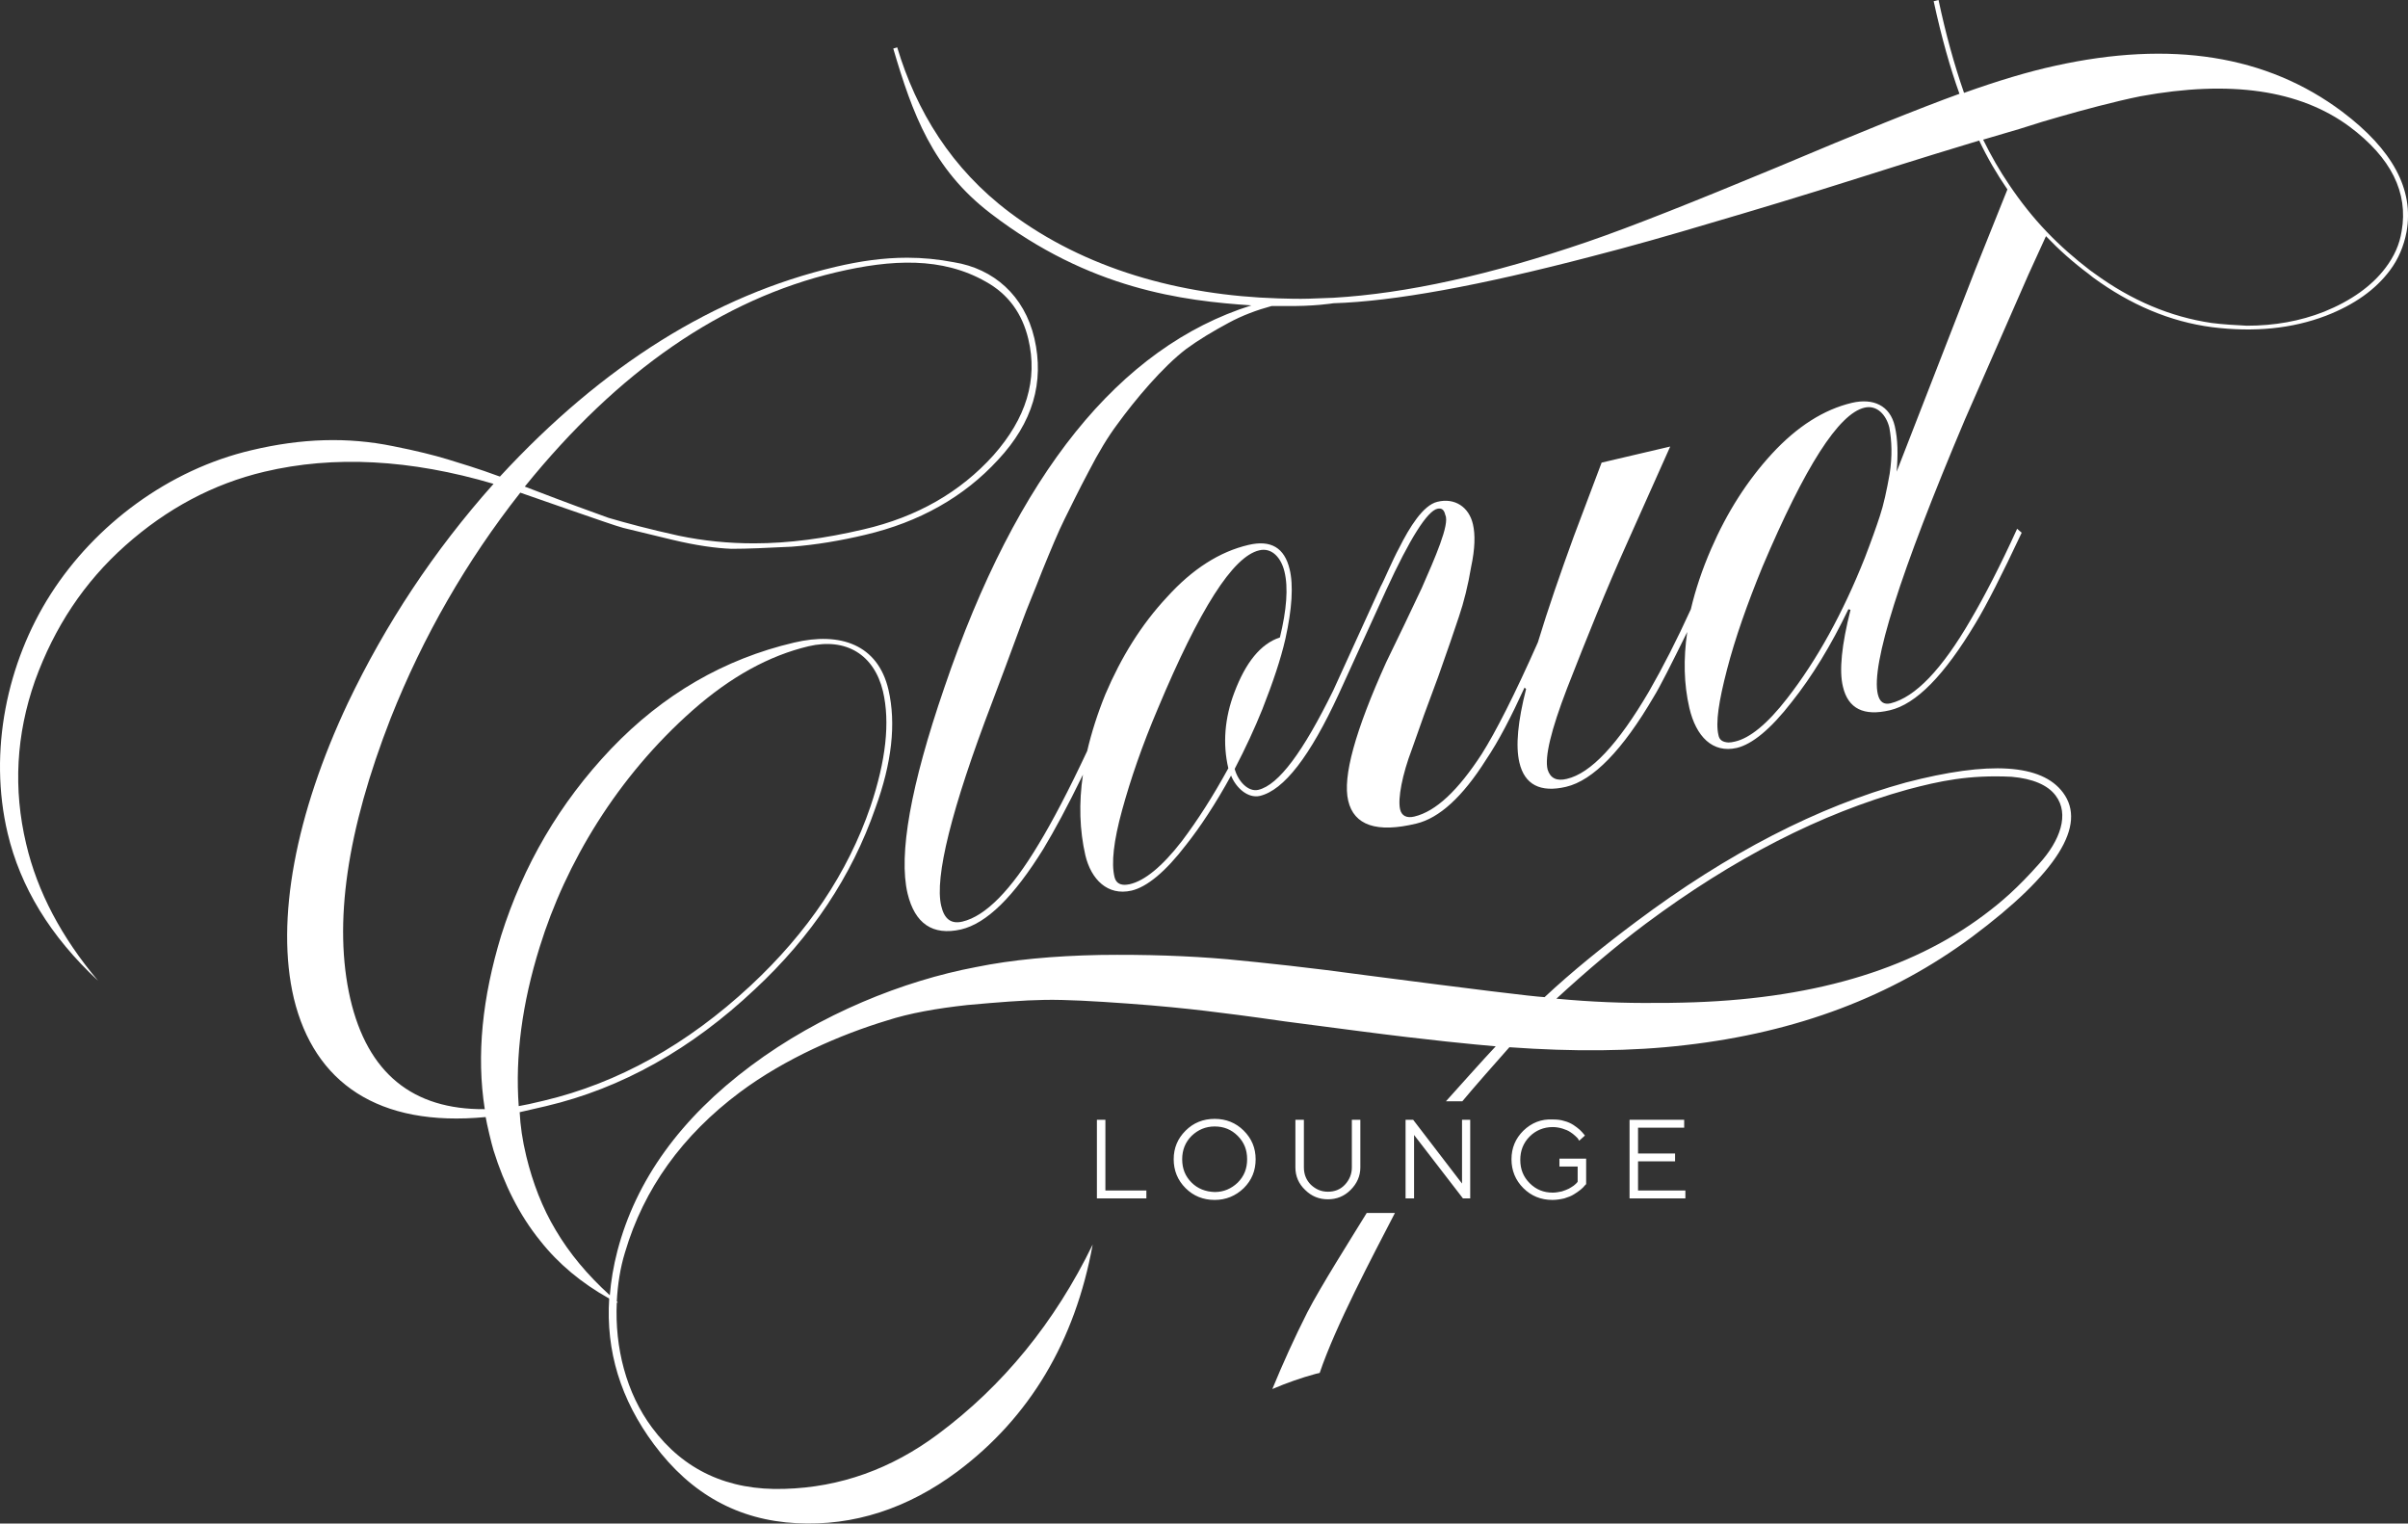 <?xml version="1.0" encoding="utf-8"?>
<!-- Generator: Adobe Illustrator 16.0.0, SVG Export Plug-In . SVG Version: 6.00 Build 0)  -->
<!DOCTYPE svg PUBLIC "-//W3C//DTD SVG 1.1//EN" "http://www.w3.org/Graphics/SVG/1.1/DTD/svg11.dtd">
<svg version="1.1" id="Layer_1" xmlns="http://www.w3.org/2000/svg" xmlns:xlink="http://www.w3.org/1999/xlink" x="0px" y="0px"
	 width="390.821px" height="247.235px" viewBox="18.904 351.445 390.821 247.235"
	 enable-background="new 18.904 351.445 390.821 247.235" xml:space="preserve">
<rect x="18.904" y="351.445" width="390.821" height="247.235" fill="#333333" stroke="none"/>
<g>
	<path fill="#FFFFFF" d="M240.724,548.282c-2.415,3.94-7.537,12.021-9.655,16.159c-2.069,4.089-3.941,8.225-5.665,12.413
		c2.315-0.987,4.679-1.823,7.045-2.464c0.197-0.05,0.442-0.098,0.64-0.148c2.56-7.586,8.571-18.913,12.215-25.96H240.724z
		 M271.511,513.509c4.876-4.482,9.703-8.573,14.433-12.119c14.335-10.689,28.521-17.932,42.56-21.821
		c5.172-1.379,9.949-2.413,16.896-2.069c3.398,0.296,5.86,1.331,7.142,3.054c2.267,3.006,0.739,7.289-2.659,11.033
		c-3.547,3.99-6.108,6.205-9.016,8.375c-12.068,9.015-28.324,13.743-48.914,14.188c-1.429,0.047-2.906,0.047-4.433,0.047
		C282.545,514.247,277.223,514.049,271.511,513.509 M106.493,505.134c4.236-13.695,12.611-27.635,24.826-38.423
		c6.208-5.467,12.414-8.866,18.817-10.394c6.108-1.429,10.64,1.379,12.069,7.29c1.181,5.024,0.493,11.232-2.021,18.718
		c-3.694,10.788-10.195,20.443-19.456,29.063c-10.345,9.605-21.525,15.813-33.545,18.668c-1.823,0.444-3.202,0.741-4.089,0.887
		C102.503,522.865,103.637,514.295,106.493,505.134 M129.103,438.388c-4.728-1.034-8.572-2.068-11.428-2.907
		c-2.759-0.984-6.798-2.461-11.92-4.433l-1.675-0.64c15.221-18.819,32.019-30.393,50.539-34.777
		c9.015-2.12,17.193-2.514,24.285,1.526c3.645,2.019,5.911,5.17,6.897,9.309c1.576,6.602-0.345,12.857-5.665,18.866
		c-5.37,5.961-12.364,9.999-21.083,12.021c-6.304,1.477-12.118,2.265-17.781,2.265C137.133,439.618,133.143,439.225,129.103,438.388
		 M154.521,394.745c-19.655,4.631-37.783,15.958-54.48,34.039c-3.596-1.331-6.454-2.17-8.521-2.811
		c-2.118-0.64-5.024-1.378-8.769-2.116c-7.437-1.527-14.925-1.281-23.003,0.641c-13.497,3.151-25.417,12.115-32.609,23.348
		c-7.094,11.082-10.147,25.516-6.995,38.814c2.069,8.719,6.896,16.699,14.679,23.941c-5.96-7.091-9.851-14.434-11.674-22.216
		c-2.118-8.914-1.626-17.733,1.429-26.452c3.153-8.719,7.979-16.009,14.679-21.97c6.7-5.959,14.236-10,22.562-11.969
		c11.231-2.661,23.692-2.021,37.19,1.969c-9.705,10.886-17.537,22.759-23.645,35.565c-8.473,17.979-11.772,35.222-8.768,47.93
		c3.301,13.644,13.646,20.933,31.132,19.261c0.197,1.18,0.935,4.284,1.281,5.416c1.724,5.518,4.187,10.494,7.586,14.681
		c2.956,3.744,6.698,6.848,11.181,9.358c-0.541,8.473,1.823,16.355,7.29,23.692c6.01,8.079,13.694,12.268,23.104,12.76
		c9.261,0.494,18.029-2.366,26.107-8.375c11.723-8.767,19.112-21.131,21.97-36.846c-6.157,12.661-14.581,22.957-25.123,30.786
		c-7.536,5.618-15.861,8.621-24.924,8.867c-9.163,0.296-16.354-3.054-21.476-9.949c-4.189-5.615-6.06-13.005-5.715-20.295
		c0.198,0.098,0.198,0,0-0.195c0.148-2.71,0.542-5.369,1.331-7.931c3.054-10.346,9.31-19.017,18.669-26.01
		c7.34-5.467,16.354-9.359,23.84-11.624c3.646-1.184,8.078-1.972,13.054-2.514c4.876-0.442,9.162-0.786,12.611-0.837
		c3.448-0.05,7.831,0.196,13.348,0.591c5.517,0.394,9.656,0.838,12.611,1.183c2.906,0.344,7.192,0.886,13.005,1.725l12.066,1.574
		c11.33,1.479,18.67,2.168,22.118,2.464c-1.823,1.921-6.354,6.996-8.078,8.917h2.66c1.576-1.921,6.009-6.945,7.635-8.769
		c10.294,0.738,19.801,0.69,28.569-0.344c18.079-2.069,33.497-7.883,46.55-17.586c13.793-10.296,18.669-18.128,14.729-23.398
		c-3.447-4.631-11.922-5.173-25.517-1.625c-14.187,3.89-28.865,11.426-43.791,22.607c-5.468,4.091-10.395,8.081-14.827,12.217
		c-1.921-0.098-11.526-1.28-28.964-3.546c-8.966-1.23-16.403-2.021-22.56-2.608c-6.256-0.545-13.152-0.789-20.64-0.69
		c-7.586,0.146-14.335,0.785-20.147,1.971c-11.723,2.215-25.22,7.584-36.5,16.009c-11.428,8.52-18.669,18.569-21.673,30.045
		c-0.641,2.464-1.035,4.829-1.232,7.195c-3.645-3.303-6.55-6.798-8.768-10.545c-2.217-3.691-3.744-7.734-4.779-11.968
		c-0.64-2.611-0.984-5.075-1.083-7.191l4.286-0.987c12.315-2.905,23.596-9.259,33.89-18.964
		c9.162-8.521,15.713-18.324,19.557-29.408c2.659-7.29,3.399-13.693,2.118-19.21c-1.724-7.34-7.833-9.409-15.32-7.637
		c-11.331,2.662-21.23,8.378-29.703,17.242c-8.375,8.816-14.235,18.916-17.833,30.294c-3.052,10.05-4.039,19.408-2.658,28.178
		c-11.725,0.098-19.014-5.864-21.822-17.882c-2.809-12.215-0.542-27.39,6.55-45.564c5.271-13.302,12.314-25.516,21.035-36.6
		l7.93,2.76c4.434,1.526,7.34,2.561,8.768,2.955l7.932,1.921c3.891,0.935,7.093,1.379,9.654,1.477c2.562,0,5.813-0.148,9.753-0.344
		c3.941-0.297,7.98-0.987,11.922-1.921c8.816-2.069,16.057-6.157,21.574-12.167c5.665-6.059,7.537-12.61,5.911-19.705
		c-1.625-6.993-6.649-11.33-13.053-12.365c-2.562-0.492-5.074-0.738-7.586-0.738C162.303,393.266,158.511,393.808,154.521,394.745"
		/>
	<path fill="#FFFFFF" d="M199.789,493.754c-0.541-2.218-0.147-5.813,1.233-10.836c1.378-5.024,3.25-10.491,5.811-16.503
		c6.749-16.106,12.168-24.68,16.453-25.664c2.02-0.492,3.547,1.183,4.088,3.448c0.641,2.611,0.345,6.255-0.738,10.689
		c-3.152,1.034-5.566,4.091-7.389,8.917c-1.576,4.139-1.921,8.324-0.984,12.314c-2.513,4.58-4.976,8.423-7.537,11.82
		c-3.202,4.138-6.06,6.453-8.473,6.996c-0.295,0.047-0.542,0.098-0.789,0.098C200.529,495.034,199.986,494.59,199.789,493.754
		 M297.815,470.752c-0.493-2.021,0.049-5.518,1.38-10.64c1.328-5.126,3.3-10.693,5.762-16.702
		c6.897-16.254,12.365-24.825,16.551-25.809c2.021-0.492,3.549,1.183,4.041,3.25c0.393,2.17,0.492,4.583,0.049,7.488
		c-0.492,2.757-0.986,5.024-1.576,6.797c-0.542,1.676-1.38,4.038-2.463,6.849c-3.547,8.914-7.734,16.548-12.611,22.806
		c-3.201,4.139-6.058,6.454-8.473,6.996c-0.394,0.098-0.738,0.146-1.034,0.146C298.505,471.884,297.963,471.537,297.815,470.752
		 M235.305,400.656c9.802-0.296,23.792-2.857,41.871-7.586c6.353-1.627,12.904-3.498,19.505-5.469
		c6.552-1.921,14.631-4.334,24.236-7.388c9.458-3.003,15.91-4.975,19.21-5.961c1.331,2.81,2.857,5.419,4.582,7.933l-5.172,12.905
		l-12.807,32.905c0.244-2.807,0.195-5.271-0.298-7.39c-0.787-3.397-3.544-4.581-6.943-3.792c-4.583,1.085-8.917,3.842-13.005,8.274
		c-3.99,4.337-7.29,9.507-9.853,15.418c-1.477,3.4-2.56,6.649-3.3,9.804c-2.266,4.975-4.532,9.406-6.797,13.347
		c-5.025,8.573-9.458,13.301-13.349,14.188c-1.626,0.395-2.661-0.098-3.104-1.526c-0.492-2.02,0.542-6.354,3.153-13.153
		c3.252-8.324,6.403-16.157,9.703-23.494l7.045-15.763l-11.132,2.609l-4.533,12.019c-2.167,5.961-4.138,11.626-5.812,17.144
		c-3.793,8.57-6.896,14.629-9.113,18.127c-3.842,5.912-7.439,9.31-10.936,10.147c-1.231,0.294-2.069-0.1-2.315-1.183
		c-0.395-1.725,0.345-5.614,1.921-9.753l1.971-5.567l2.315-6.255c1.476-4.139,2.56-7.34,3.35-9.706
		c0.787-2.314,1.477-5.072,1.969-8.027c0.642-3.006,0.69-5.271,0.296-6.946c-0.641-2.808-2.956-4.334-5.763-3.644
		c-2.315,0.54-4.533,4.136-6.208,7.485c-1.083,1.972-2.511,5.419-3.004,6.256l-7.684,16.85l0,0
		c-4.876,9.949-8.867,15.368-12.167,16.154c-1.626,0.394-3.301-1.379-3.842-3.397c1.772-3.4,3.25-6.603,4.482-9.656
		c1.724-4.381,3.004-8.176,3.744-11.428c1.084-4.877,1.329-8.719,0.688-11.33c-0.837-3.495-3.053-4.776-6.649-3.94
		c-4.679,1.085-9.113,3.893-13.25,8.473c-4.187,4.482-7.439,9.754-10,15.766c-1.281,3.151-2.265,6.255-2.954,9.21
		c-3.004,6.404-5.665,11.477-7.881,15.122c-4.482,7.486-8.621,11.675-12.365,12.561c-1.872,0.442-2.956-0.444-3.448-2.561
		c-1.083-4.583,1.626-15.665,8.275-33.055l2.019-5.368l2.956-7.98c0.69-1.921,1.823-4.533,3.153-7.98
		c1.429-3.495,2.611-6.354,3.646-8.423c1.033-2.068,2.265-4.63,3.891-7.684c1.625-3.151,3.153-5.665,4.629-7.634
		c2.859-3.942,7.342-9.312,11.232-12.267c2.019-1.479,4.334-2.857,6.798-4.186c2.265-1.233,4.679-2.119,7.043-2.76
		c0.641,0,1.281,0,1.871,0C232.153,401.196,235.305,400.656,235.305,400.656 M377.86,403.857c-6.698-0.987-13.004-3.646-19.013-8.03
		l-0.689-0.492c-2.513-1.921-4.877-3.99-7.045-6.255c-2.266-2.366-4.285-4.927-6.108-7.636c-1.576-2.313-2.954-4.729-4.236-7.337
		l5.862-1.725c2.758-0.889,5.024-1.575,6.65-2.022c3.399-0.981,8.865-2.46,13.053-3.299c14.532-2.659,25.813-1.035,33.891,4.927
		c6.798,5.075,9.556,10.738,8.473,16.945c-0.346,2.217-1.232,4.138-2.612,5.961c-2.216,2.953-5.614,5.369-9.998,7.142
		c-3.892,1.527-8.03,2.265-12.513,2.265C381.701,404.202,379.781,404.104,377.86,403.857 M332.74,351.641
		c1.281,5.911,2.708,10.936,4.187,15.024c-6.403,2.315-16.304,6.308-29.604,11.923c-13.399,5.564-23.645,9.652-30.835,12.116
		c-15.566,5.321-29.31,8.375-41.181,9.063c-1.331,0.05-2.659,0.101-3.99,0.148c-1.675,0.05-3.301,0-4.975-0.047
		c-15.959-0.492-31.329-4.779-43.545-13.939c-9.457-7.094-15.171-16.456-18.275-26.799l-0.64,0.196
		c3.104,10.542,6.354,19.557,15.861,26.799c16.009,12.264,31.13,14.138,42.264,14.876c-21.427,6.747-38.078,27.389-49.85,62.064
		c-5.467,15.911-7.438,27.043-5.96,33.349c1.181,4.929,4.088,6.896,8.669,5.863c4.188-0.984,8.572-5.321,13.398-13.104
		c1.724-2.857,3.891-6.848,6.403-12.018c-0.689,4.628-0.541,9.012,0.395,13.101c0.937,3.892,3.596,6.604,7.487,5.715
		c2.512-0.593,5.517-3.054,8.867-7.438c2.267-2.858,4.779-6.649,7.291-11.232c0.788,1.971,2.708,3.744,4.68,3.302
		c3.891-0.937,8.127-6.403,12.807-16.551l0,0l7.684-16.847c3.842-8.375,6.7-12.857,8.324-13.201
		c0.691-0.148,1.085,0.148,1.282,1.034c0.738,1.477-1.724,7.044-3.843,11.87l-2.856,6.009l-2.907,6.01
		c-5.023,11.134-7.094,18.572-6.156,22.465c0.935,3.987,4.629,5.268,11.083,3.693c3.694-0.887,7.487-4.334,11.28-10.346
		c2.068-3.054,4.088-6.993,6.255-11.722l0.248,0.243c-1.331,5.224-1.725,9.214-1.085,11.923c0.837,3.596,3.399,4.927,7.586,3.94
		c4.384-1.035,9.163-5.959,14.235-14.63c1.035-1.673,2.809-5.221,5.419-10.492c-0.64,4.385-0.542,8.473,0.344,12.315
		c1.085,4.681,3.794,7.39,7.686,6.501c2.511-0.59,5.517-3.054,8.915-7.438c3.3-4.136,6.403-9.211,9.213-15.071l0.344,0.098
		c-1.429,5.665-1.872,9.852-1.231,12.463c0.839,3.596,3.398,4.826,7.586,3.842c4.285-0.984,8.866-5.665,13.94-14.138
		c1.823-3.006,4.285-7.882,7.487-14.68l-0.74-0.641c-2.758,6.06-5.319,10.986-7.486,14.681c-4.729,8.179-9.064,12.661-13.055,13.646
		c-1.083,0.246-1.771-0.199-2.069-1.477c-1.132-4.731,3.549-19.557,14.138-44.581l10.296-23.497l2.857-6.255
		c2.118,2.215,4.384,4.234,6.896,6.107l0.74,0.59c6.058,4.435,12.512,7.192,19.358,8.078c6.797,0.839,12.954,0.246,18.472-1.871
		c4.581-1.773,8.029-4.236,10.345-7.34c1.378-1.823,2.266-3.94,2.708-6.255c1.232-6.896-2.266-13.349-10.442-19.509
		c-12.216-9.161-27.781-11.624-46.648-7.436c-4.285,0.934-9.211,2.413-14.728,4.382c-1.626-4.678-3.005-9.703-4.139-15.072
		L332.74,351.641z"/>
	<path fill="#FFFFFF" d="M196.933,533.16v12.757h8.029v-1.28h-6.651V533.16H196.933z M238.31,533.16v7.734
		c0,1.083-0.394,2.02-1.132,2.808c-0.738,0.789-1.675,1.133-2.76,1.133c-1.083,0-1.97-0.395-2.759-1.133
		c-0.737-0.738-1.132-1.675-1.132-2.808v-7.734h-1.378v7.734c0,1.43,0.541,2.662,1.576,3.644c1.035,1.035,2.266,1.527,3.694,1.527
		c1.43,0,2.662-0.492,3.695-1.527c1.035-1.034,1.577-2.265,1.577-3.644v-7.734H238.31z M256.192,533.16v10.344l-7.932-10.344h-1.231
		v12.757h1.38v-10.293l7.932,10.293h1.18V533.16H256.192z M283.382,533.16v12.757h9.063v-1.28h-7.684v-4.729h6.01v-1.281h-6.01
		v-4.186h7.488v-1.281H283.382z M212.302,543.355c-1.034-1.031-1.528-2.265-1.528-3.792c0-1.476,0.494-2.757,1.528-3.791
		c1.035-0.987,2.265-1.527,3.743-1.527c1.478,0,2.709,0.492,3.744,1.527c1.034,1.034,1.526,2.265,1.526,3.791
		c0,1.527-0.492,2.761-1.526,3.792c-1.035,0.987-2.267,1.529-3.744,1.529C214.567,544.835,213.286,544.343,212.302,543.355
		 M211.315,534.934c-1.279,1.28-1.919,2.808-1.919,4.63c0,1.823,0.64,3.4,1.919,4.682c1.282,1.28,2.859,1.921,4.73,1.921
		c1.823,0,3.398-0.641,4.729-1.921c1.28-1.281,1.921-2.811,1.921-4.682c0-1.822-0.641-3.35-1.921-4.63
		c-1.281-1.281-2.856-1.921-4.729-1.921C214.174,533.013,212.597,533.652,211.315,534.934 M266.141,534.934
		c-1.281,1.28-1.921,2.808-1.921,4.63c0,1.823,0.64,3.4,1.921,4.682c1.28,1.28,2.857,1.921,4.729,1.921
		c0.641,0,1.281-0.101,1.921-0.249c0.641-0.195,1.133-0.392,1.527-0.638c0.395-0.249,0.787-0.495,1.134-0.788
		c0.344-0.294,0.542-0.495,0.639-0.641c0.099-0.101,0.197-0.198,0.246-0.246v-4.139h-4.334v1.281h2.956v2.463l-0.147,0.196
		c-0.099,0.098-0.248,0.246-0.494,0.444c-0.246,0.146-0.493,0.347-0.789,0.492c-0.295,0.148-0.689,0.294-1.132,0.441
		c-0.494,0.101-0.986,0.199-1.478,0.199c-1.478,0-2.709-0.492-3.744-1.527c-1.035-1.034-1.527-2.268-1.527-3.794
		c0-1.477,0.492-2.758,1.527-3.792c0.985-0.984,2.266-1.526,3.744-1.526c0.542,0,1.084,0.098,1.576,0.246
		c0.493,0.147,0.937,0.344,1.233,0.542c0.293,0.196,0.59,0.395,0.836,0.641c0.248,0.246,0.443,0.394,0.492,0.539
		c0.049,0.101,0.148,0.199,0.148,0.249l0.935-0.839l-0.196-0.246c-0.148-0.195-0.345-0.394-0.642-0.69
		c-0.295-0.246-0.64-0.54-1.033-0.786c-0.394-0.248-0.888-0.494-1.478-0.64c-0.591-0.199-1.231-0.249-1.872-0.249
		C269.047,533.013,267.472,533.652,266.141,534.934"/>
</g>
</svg>
